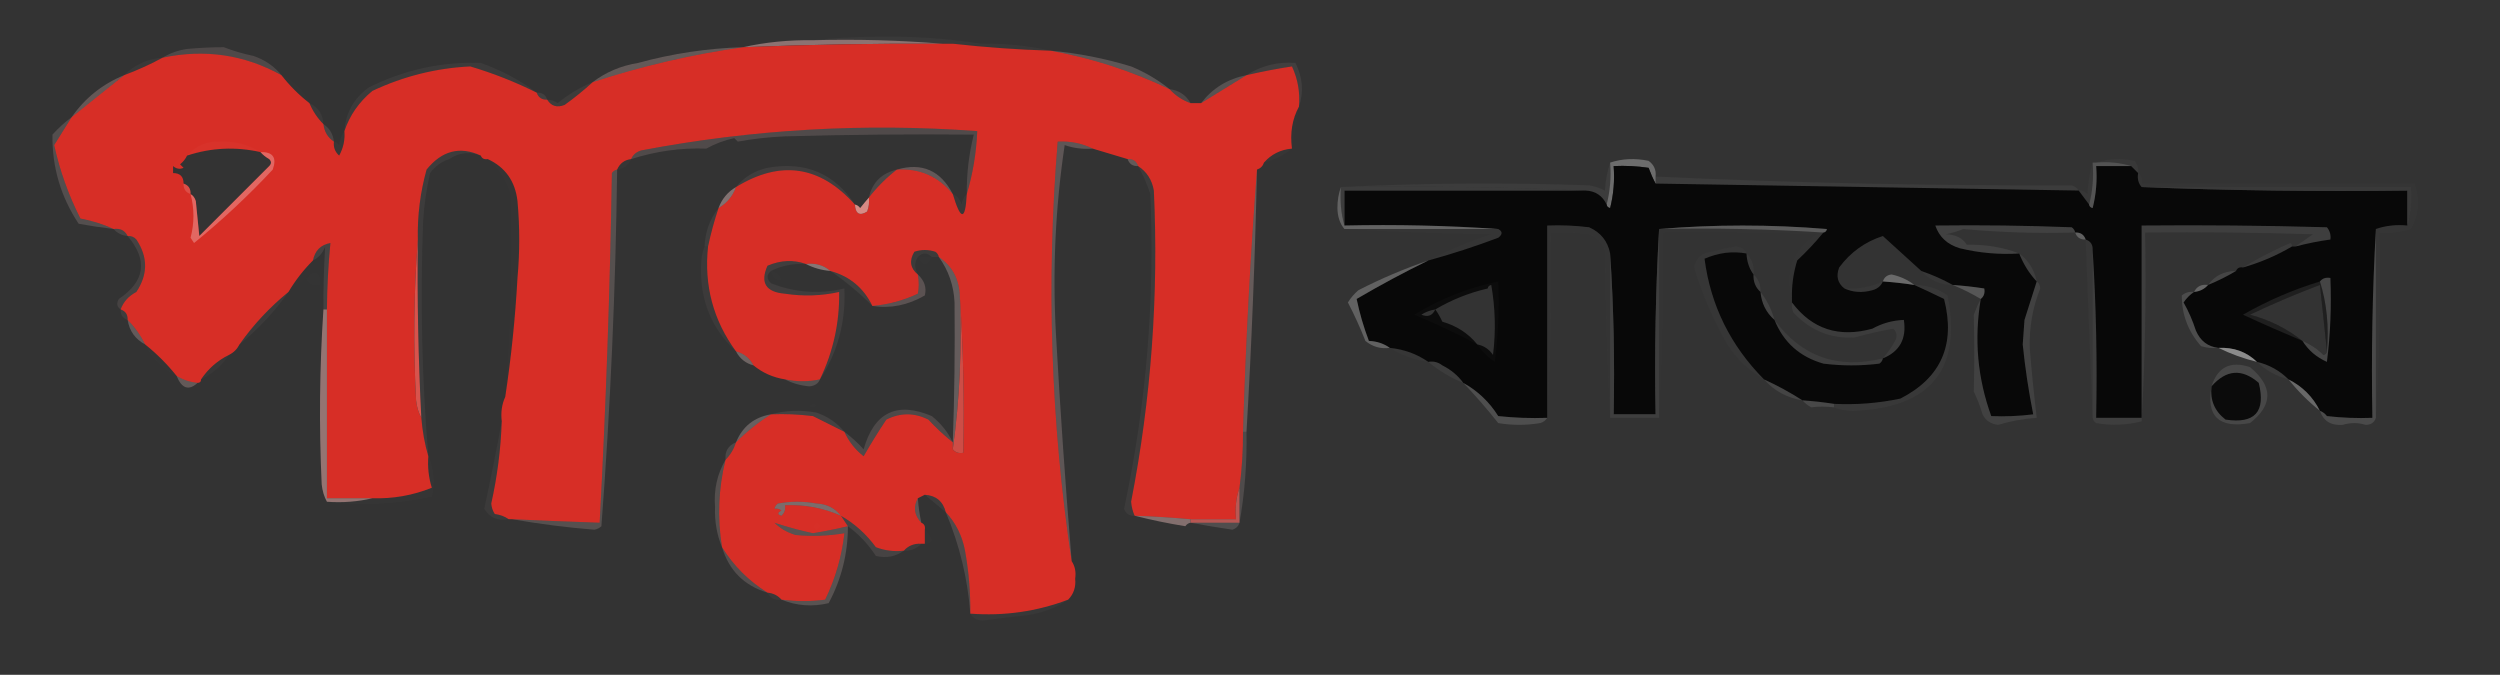 <?xml version="1.0" encoding="UTF-8"?>
<!DOCTYPE svg PUBLIC "-//W3C//DTD SVG 1.1//EN" "http://www.w3.org/Graphics/SVG/1.1/DTD/svg11.dtd">
<svg xmlns="http://www.w3.org/2000/svg" version="1.1" width="715px" height="193px" style="shape-rendering:geometricPrecision; text-rendering:geometricPrecision; image-rendering:optimizeQuality; fill-rule:evenodd; clip-rule:evenodd" xmlns:xlink="http://www.w3.org/1999/xlink">
<rect width="100%" height="100%" fill="#333333" stroke="none"/>
<g><path style="opacity:0.03" fill="#fbf8f8" d="M 232.5,11.5 C 238.658,10.834 244.991,10.5 251.5,10.5C 261.378,10.341 271.045,11.008 280.5,12.5C 277.833,12.5 275.167,12.5 272.5,12.5C 271.5,12.5 270.5,12.5 269.5,12.5C 257.345,11.505 245.011,11.171 232.5,11.5 Z"/></g>
<g><path style="opacity:0.467" fill="#f3bbb9" d="M 232.5,11.5 C 245.011,11.171 257.345,11.505 269.5,12.5C 250.49,12.405 231.49,12.738 212.5,13.5C 218.947,12.064 225.614,11.397 232.5,11.5 Z"/></g>
<g><path style="opacity:0.034" fill="#f7d3d1" d="M 272.5,12.5 C 275.167,12.5 277.833,12.5 280.5,12.5C 287.386,12.397 294.053,13.064 300.5,14.5C 290.99,14.196 281.657,13.53 272.5,12.5 Z"/></g>
<g><path style="opacity:1" fill="#d72e26" d="M 269.5,12.5 C 270.5,12.5 271.5,12.5 272.5,12.5C 281.657,13.53 290.99,14.196 300.5,14.5C 312.244,16.609 323.577,20.275 334.5,25.5C 336.147,27.326 338.147,28.66 340.5,29.5C 341.5,29.5 342.5,29.5 343.5,29.5C 347.838,26.826 352.172,24.159 356.5,21.5C 360.877,20.485 365.211,19.651 369.5,19C 371.183,22.62 371.85,26.454 371.5,30.5C 369.577,34.029 368.911,38.029 369.5,42.5C 366.246,42.794 363.579,44.127 361.5,46.5C 361.167,47.5 360.5,48.167 359.5,48.5C 357.613,73.156 356.28,98.156 355.5,123.5C 355.528,128.862 355.194,134.195 354.5,139.5C 353.523,142.287 353.19,145.287 353.5,148.5C 349.167,148.5 344.833,148.5 340.5,148.5C 335.178,148.02 329.845,147.687 324.5,147.5C 323.957,146.258 323.623,144.925 323.5,143.5C 329.242,114.043 331.409,84.377 330,54.5C 329.484,51.453 327.984,49.12 325.5,47.5C 325.027,46.094 324.027,45.427 322.5,45.5C 319.06,44.489 315.726,43.489 312.5,42.5C 309.456,40.989 306.122,40.322 302.5,40.5C 299.19,80.784 300.523,120.783 306.5,160.5C 307.451,161.919 307.784,163.585 307.5,165.5C 307.741,167.886 307.075,169.886 305.5,171.5C 296.499,174.903 287.165,176.236 277.5,175.5C 277.572,169.455 277.072,163.455 276,157.5C 275.19,153.213 273.357,149.546 270.5,146.5C 269.712,143.379 267.712,141.712 264.5,141.5C 263.833,141.833 263.167,142.167 262.5,142.5C 261.133,145.012 261.466,147.345 263.5,149.5C 264.338,149.842 264.672,150.508 264.5,151.5C 264.5,152.833 264.5,154.167 264.5,155.5C 264.167,155.5 263.833,155.5 263.5,155.5C 261.447,155.402 259.78,156.069 258.5,157.5C 255.753,157.813 253.086,157.48 250.5,156.5C 247.749,152.743 244.415,149.743 240.5,147.5C 238.779,145.306 236.445,144.139 233.5,144C 229.833,143.333 226.167,143.333 222.5,144C 221.944,144.383 221.611,144.883 221.5,145.5C 221.5,146.833 221.5,148.167 221.5,149.5C 223.121,151.117 225.121,152.284 227.5,153C 232.184,153.461 236.851,153.295 241.5,152.5C 240.755,159.148 238.921,165.481 236,171.5C 231.928,172.051 227.761,172.051 223.5,171.5C 222.486,170.326 221.153,169.66 219.5,169.5C 214.167,166.167 209.833,161.833 206.5,156.5C 205.136,148.104 205.47,139.771 207.5,131.5C 208.89,130.101 209.89,128.434 210.5,126.5C 213.569,123.423 216.903,120.756 220.5,118.5C 224.514,118.334 228.514,118.501 232.5,119C 235.553,120.527 238.553,122.027 241.5,123.5C 242.713,126.225 244.546,128.559 247,130.5C 249.028,126.949 251.195,123.449 253.5,120C 257.5,118 261.5,118 265.5,120C 267.703,122.372 270.037,124.539 272.5,126.5C 272.5,127.167 272.5,127.833 272.5,128.5C 273.209,129.404 274.209,129.737 275.5,129.5C 275.829,114.324 275.496,99.324 274.5,84.5C 274.277,79.711 272.277,76.044 268.5,73.5C 268.389,72.883 268.056,72.383 267.5,72C 265.5,71.333 263.5,71.333 261.5,72C 259.98,74.552 260.313,76.718 262.5,78.5C 262.854,80.541 262.854,82.374 262.5,84C 258.371,85.949 254.037,87.116 249.5,87.5C 247.004,82.335 243.004,79.002 237.5,77.5C 235.562,75.837 233.228,75.171 230.5,75.5C 226.926,74.226 223.259,74.393 219.5,76C 217.348,80.873 219.015,83.54 224.5,84C 229.751,84.804 234.918,84.637 240,83.5C 240.143,92.245 238.31,100.578 234.5,108.5C 231.258,109.212 227.925,109.212 224.5,108.5C 221.088,107.958 218.088,106.625 215.5,104.5C 214.415,102.413 212.749,101.08 210.5,100.5C 203.984,91.604 201.317,81.604 202.5,70.5C 203.301,66.765 204.301,63.099 205.5,59.5C 207.89,58.109 209.557,56.109 210.5,53.5C 223.203,45.69 234.536,47.356 244.5,58.5C 244.684,61.173 245.851,61.84 248,60.5C 248.49,59.207 248.657,57.873 248.5,56.5C 250.833,53.5 253.5,50.833 256.5,48.5C 263.048,48.108 268.381,50.442 272.5,55.5C 274.773,63.162 276.106,63.162 276.5,55.5C 278.229,49.75 279.229,43.75 279.5,37.5C 247.252,35.132 215.252,36.965 183.5,43C 182.058,43.377 181.058,44.21 180.5,45.5C 178.596,45.738 177.262,46.738 176.5,48.5C 175.883,48.611 175.383,48.944 175,49.5C 174.469,82.859 173.302,116.192 171.5,149.5C 163.164,149.218 154.831,148.884 146.5,148.5C 146.167,148.5 145.833,148.5 145.5,148.5C 144.391,147.71 143.058,147.21 141.5,147C 140.919,146.107 140.585,145.107 140.5,144C 142.231,136.249 143.231,128.416 143.5,120.5C 143.198,117.941 143.532,115.607 144.5,113.5C 146.191,102.376 147.357,91.043 148,79.5C 148.667,72.167 148.667,64.833 148,57.5C 147.344,51.822 144.511,47.822 139.5,45.5C 138.508,45.672 137.842,45.338 137.5,44.5C 131.549,41.745 126.382,43.079 122,48.5C 120.186,55.014 119.352,61.681 119.5,68.5C 118.339,83.661 118.172,98.995 119,114.5C 119.198,116.382 119.698,118.048 120.5,119.5C 120.808,123.36 121.475,127.026 122.5,130.5C 122.26,133.579 122.593,136.579 123.5,139.5C 118.077,141.682 112.411,142.682 106.5,142.5C 102.167,142.5 97.833,142.5 93.5,142.5C 93.5,124.5 93.5,106.5 93.5,88.5C 93.557,82.149 93.891,75.815 94.5,69.5C 91.736,69.999 90.07,71.665 89.5,74.5C 86.791,77.209 84.458,80.209 82.5,83.5C 77.106,87.892 72.439,92.892 68.5,98.5C 67.833,99.833 66.833,100.833 65.5,101.5C 62.236,103.094 59.569,105.427 57.5,108.5C 57.5,109.167 57.167,109.5 56.5,109.5C 54.315,109.296 52.315,108.63 50.5,107.5C 47.833,104.167 44.833,101.167 41.5,98.5C 40.214,95.883 38.547,93.55 36.5,91.5C 36.573,89.973 35.906,88.973 34.5,88.5C 35.3,86.317 36.8,84.651 39,83.5C 42.333,78.5 42.333,73.5 39,68.5C 38.329,67.748 37.496,67.414 36.5,67.5C 35.713,65.896 34.38,65.229 32.5,65.5C 29.534,64.133 26.367,63.133 23,62.5C 19.603,55.809 17.103,48.809 15.5,41.5C 17.157,38.84 18.824,36.173 20.5,33.5C 25.494,29.508 30.494,25.508 35.5,21.5C 39.395,20.047 43.062,18.381 46.5,16.5C 58.549,13.954 69.883,15.621 80.5,21.5C 82.833,24.5 85.5,27.167 88.5,29.5C 89.449,31.777 90.782,33.777 92.5,35.5C 92.75,37.674 93.75,39.341 95.5,40.5C 95.312,42.103 95.812,43.437 97,44.5C 98.202,42.322 98.702,39.989 98.5,37.5C 100.023,32.983 102.689,29.15 106.5,26C 115.42,21.8 124.753,19.467 134.5,19C 141.069,20.953 147.402,23.453 153.5,26.5C 153.973,27.906 154.973,28.573 156.5,28.5C 157.659,30.377 159.326,30.877 161.5,30C 164.405,27.908 167.072,25.741 169.5,23.5C 183.649,18.874 197.982,15.54 212.5,13.5C 231.49,12.738 250.49,12.405 269.5,12.5 Z M 74.5,43.5 C 75.172,44.267 76.005,44.934 77,45.5C 77.667,46.167 77.667,46.833 77,47.5C 70.333,54.167 63.667,60.833 57,67.5C 56.667,64.167 56.333,60.833 56,57.5C 55.722,56.584 55.222,55.917 54.5,55.5C 54.573,53.973 53.906,52.973 52.5,52.5C 52.5,50.5 51.5,49.5 49.5,49.5C 49.5,48.833 49.5,48.167 49.5,47.5C 50.423,48.303 51.423,48.47 52.5,48C 52.167,47.667 51.833,47.333 51.5,47C 52.38,46.292 53.047,45.458 53.5,44.5C 60.382,42.233 67.382,41.9 74.5,43.5 Z M 240.5,147.5 C 241.167,148.5 241.833,149.5 242.5,150.5C 239.211,151.291 235.878,151.958 232.5,152.5C 228.764,151.698 225.098,150.698 221.5,149.5C 221.5,148.167 221.5,146.833 221.5,145.5C 222.239,145.369 222.906,145.536 223.5,146C 222.304,146.654 222.304,147.154 223.5,147.5C 224.386,146.675 224.719,145.675 224.5,144.5C 230.081,144.251 235.414,145.251 240.5,147.5 Z"/></g>
<g><path style="opacity:0.149" fill="#f6cfcd" d="M 80.5,21.5 C 69.883,15.621 58.549,13.954 46.5,16.5C 48.562,15.224 50.896,14.39 53.5,14C 57.199,13.666 60.699,13.499 64,13.5C 66.737,14.56 69.57,15.394 72.5,16C 75.756,17.116 78.422,18.949 80.5,21.5 Z"/></g>
<g><path style="opacity:0.247" fill="#f7cecc" d="M 212.5,13.5 C 197.982,15.54 183.649,18.874 169.5,23.5C 173.26,20.628 177.594,18.795 182.5,18C 192.331,15.306 202.331,13.806 212.5,13.5 Z"/></g>
<g><path style="opacity:0.039" fill="#f8d4d2" d="M 46.5,16.5 C 43.062,18.381 39.395,20.047 35.5,21.5C 38.481,18.512 42.148,16.846 46.5,16.5 Z"/></g>
<g><path style="opacity:0.004" fill="#fdfefd" d="M 141.5,17.5 C 142.833,18.167 142.833,18.167 141.5,17.5 Z"/></g>
<g><path style="opacity:0.216" fill="#f7d7d5" d="M 300.5,14.5 C 308.303,15.2 315.969,16.7 323.5,19C 327.56,20.689 331.227,22.856 334.5,25.5C 323.577,20.275 312.244,16.609 300.5,14.5 Z"/></g>
<g><path style="opacity:0.008" fill="#f8d6d5" d="M 80.5,21.5 C 84.167,23.167 86.833,25.833 88.5,29.5C 85.5,27.167 82.833,24.5 80.5,21.5 Z"/></g>
<g><path style="opacity:0.051" fill="#f8dddb" d="M 153.5,26.5 C 147.402,23.453 141.069,20.953 134.5,19C 124.753,19.467 115.42,21.8 106.5,26C 102.689,29.15 100.023,32.983 98.5,37.5C 98.867,32.269 101.2,28.102 105.5,25C 115.611,19.959 126.278,17.626 137.5,18C 143.339,20.084 148.673,22.917 153.5,26.5 Z"/></g>
<g><path style="opacity:0.251" fill="#f7c5c2" d="M 35.5,21.5 C 30.494,25.508 25.494,29.508 20.5,33.5C 24.296,28.041 29.296,24.041 35.5,21.5 Z"/></g>
<g><path style="opacity:0.137" fill="#f7d0ce" d="M 334.5,25.5 C 337.198,25.845 339.198,27.178 340.5,29.5C 338.147,28.66 336.147,27.326 334.5,25.5 Z"/></g>
<g><path style="opacity:0.184" fill="#f8dcdb" d="M 356.5,21.5 C 352.172,24.159 347.838,26.826 343.5,29.5C 346.797,25.213 351.131,22.546 356.5,21.5 Z"/></g>
<g><path style="opacity:0.078" fill="#f9e0e0" d="M 153.5,26.5 C 155.027,26.427 156.027,27.094 156.5,28.5C 154.973,28.573 153.973,27.906 153.5,26.5 Z"/></g>
<g><path style="opacity:0.073" fill="#f9e3e2" d="M 371.5,30.5 C 371.85,26.454 371.183,22.62 369.5,19C 365.211,19.651 360.877,20.485 356.5,21.5C 360.71,18.781 365.377,17.614 370.5,18C 372.576,22.153 372.91,26.319 371.5,30.5 Z"/></g>
<g><path style="opacity:0.059" fill="#f6cbc9" d="M 169.5,23.5 C 167.072,25.741 164.405,27.908 161.5,30C 159.326,30.877 157.659,30.377 156.5,28.5C 157.583,28.539 158.583,28.873 159.5,29.5C 162.557,26.974 165.891,24.974 169.5,23.5 Z"/></g>
<g><path style="opacity:0.004" fill="#fdfefd" d="M 371.5,30.5 C 370.891,34.605 370.225,38.605 369.5,42.5C 368.911,38.029 369.577,34.029 371.5,30.5 Z"/></g>
<g><path style="opacity:0.043" fill="#f8dad9" d="M 88.5,29.5 C 91.044,30.708 92.377,32.708 92.5,35.5C 90.782,33.777 89.449,31.777 88.5,29.5 Z"/></g>
<g><path style="opacity:0.118" fill="#f7dbda" d="M 92.5,35.5 C 94.25,36.659 95.25,38.326 95.5,40.5C 93.75,39.341 92.75,37.674 92.5,35.5 Z"/></g>
<g><path style="opacity:0.153" fill="#f7d0ce" d="M 276.5,55.5 C 276.437,49.736 277.103,44.07 278.5,38.5C 260.497,38.333 242.497,38.5 224.5,39C 219.914,39.197 215.414,39.697 211,40.5C 210.667,40.167 210.333,39.833 210,39.5C 207.208,40.098 204.542,41.098 202,42.5C 194.729,42.238 187.562,43.238 180.5,45.5C 181.058,44.21 182.058,43.377 183.5,43C 215.252,36.965 247.252,35.132 279.5,37.5C 279.229,43.75 278.229,49.75 276.5,55.5 Z"/></g>
<g><path style="opacity:0.004" fill="#fdfefd" d="M 276.5,39.5 C 277.833,40.167 277.833,40.167 276.5,39.5 Z"/></g>
<g><path style="opacity:0.004" fill="#fdfefd" d="M 274.5,39.5 C 275.833,40.167 275.833,40.167 274.5,39.5 Z"/></g>
<g><path style="opacity:0.027" fill="#f8d5d2" d="M 74.5,43.5 C 67.382,41.9 60.382,42.233 53.5,44.5C 56.092,41.544 59.425,40.211 63.5,40.5C 67.579,40.434 71.245,41.434 74.5,43.5 Z"/></g>
<g><path style="opacity:0.027" fill="#f8d6d4" d="M 98.5,37.5 C 98.702,39.989 98.202,42.322 97,44.5C 95.812,43.437 95.312,42.103 95.5,40.5C 96.117,40.611 96.617,40.944 97,41.5C 97.21,39.942 97.71,38.608 98.5,37.5 Z"/></g>
<g><path style="opacity:0.024" fill="#f6cac7" d="M 369.5,42.5 C 367.211,44.387 364.545,45.721 361.5,46.5C 363.579,44.127 366.246,42.794 369.5,42.5 Z"/></g>
<g><path style="opacity:0.004" fill="#fdfefd" d="M 128.5,45.5 C 129.833,46.167 129.833,46.167 128.5,45.5 Z"/></g>
<g><path style="opacity:0.029" fill="#ededed" d="M 599.5,46.5 C 602.976,45.357 606.642,45.19 610.5,46C 611.337,47.011 611.67,48.178 611.5,49.5C 610.833,48.833 610.167,48.167 609.5,47.5C 606.375,46.521 603.042,46.187 599.5,46.5 Z"/></g>
<g><path style="opacity:0.008" fill="#fbecec" d="M 53.5,44.5 C 53.047,45.458 52.38,46.292 51.5,47C 51.833,47.333 52.167,47.667 52.5,48C 51.423,48.47 50.423,48.303 49.5,47.5C 50.262,45.738 51.596,44.738 53.5,44.5 Z"/></g>
<g><path style="opacity:0.02" fill="#f9e8e7" d="M 180.5,45.5 C 179.738,47.262 178.404,48.262 176.5,48.5C 177.262,46.738 178.596,45.738 180.5,45.5 Z"/></g>
<g><path style="opacity:0.243" fill="#f6d2d1" d="M 322.5,45.5 C 324.027,45.427 325.027,46.094 325.5,47.5C 323.973,47.573 322.973,46.906 322.5,45.5 Z"/></g>
<g><path style="opacity:0.631" fill="#8e8e8e" d="M 473.5,50.5 C 473.5,51.167 473.5,51.833 473.5,52.5C 472.766,51.123 472.099,49.623 471.5,48C 468.183,47.502 464.85,47.335 461.5,47.5C 461.824,51.555 461.491,55.555 460.5,59.5C 459.893,59.376 459.56,59.043 459.5,58.5C 460.483,54.702 460.817,50.702 460.5,46.5C 463.976,45.357 467.642,45.19 471.5,46C 473.037,47.11 473.703,48.61 473.5,50.5 Z"/></g>
<g><path style="opacity:0.071" fill="#f7d8d6" d="M 244.5,58.5 C 234.536,47.356 223.203,45.69 210.5,53.5C 212.734,50.702 215.734,48.869 219.5,48C 230.293,46.073 238.627,49.573 244.5,58.5 Z"/></g>
<g><path style="opacity:0.247" fill="#f6cccb" d="M 256.5,48.5 C 263.67,46.414 269.003,48.748 272.5,55.5C 268.381,50.442 263.048,48.108 256.5,48.5 Z"/></g>
<g><path style="opacity:1" fill="#080808" d="M 473.5,52.5 C 513.694,53.184 554.027,53.85 594.5,54.5C 595.5,55.833 596.5,57.167 597.5,58.5C 597.56,59.043 597.893,59.376 598.5,59.5C 599.491,55.555 599.824,51.555 599.5,47.5C 602.833,47.5 606.167,47.5 609.5,47.5C 610.167,48.167 610.833,48.833 611.5,49.5C 611.232,51.099 611.566,52.432 612.5,53.5C 637.661,54.498 662.995,54.831 688.5,54.5C 688.5,57.833 688.5,61.167 688.5,64.5C 685.287,64.19 682.287,64.523 679.5,65.5C 678.503,83.326 678.17,101.326 678.5,119.5C 674.154,119.666 669.821,119.499 665.5,119C 664.956,118.283 664.289,117.783 663.5,117.5C 661.5,113.5 658.5,110.5 654.5,108.5C 651.981,105.983 648.981,104.317 645.5,103.5C 642.509,100.611 638.842,99.278 634.5,99.5C 631.438,99.159 629.272,97.492 628,94.5C 627.108,91.716 625.942,89.05 624.5,86.5C 625.34,85.265 626.34,84.265 627.5,83.5C 629.153,83.34 630.486,82.674 631.5,81.5C 634.298,80.35 636.965,79.017 639.5,77.5C 639.842,76.662 640.508,76.328 641.5,76.5C 646.49,75.065 651.156,73.065 655.5,70.5C 655.833,70.5 656.167,70.5 656.5,70.5C 659.789,69.626 663.123,68.96 666.5,68.5C 666.67,67.178 666.337,66.011 665.5,65C 647.836,64.5 630.17,64.333 612.5,64.5C 612.5,82.833 612.5,101.167 612.5,119.5C 608.167,119.5 603.833,119.5 599.5,119.5C 599.83,103.325 599.496,87.325 598.5,71.5C 598.573,69.973 597.906,68.973 596.5,68.5C 596.027,67.094 595.027,66.427 593.5,66.5C 593.389,65.883 593.056,65.383 592.5,65C 579.504,64.5 566.504,64.333 553.5,64.5C 554.614,67.775 556.947,69.942 560.5,71C 566.072,72.351 571.738,72.851 577.5,72.5C 578.669,75.511 580.336,78.178 582.5,80.5C 581.348,84.145 580.182,87.812 579,91.5C 578.833,93.833 578.667,96.167 578.5,98.5C 579.179,105.217 580.179,111.884 581.5,118.5C 577.493,119.004 573.493,119.17 569.5,119C 565.565,108.149 564.565,96.983 566.5,85.5C 567.404,84.791 567.737,83.791 567.5,82.5C 564.518,82.037 561.518,81.704 558.5,81.5C 555.686,79.93 552.686,78.597 549.5,77.5C 545.853,74.189 542.187,70.855 538.5,67.5C 533.403,69.139 529.237,72.139 526,76.5C 525.059,78.989 525.559,80.989 527.5,82.5C 529.966,83.634 532.633,83.801 535.5,83C 536.942,82.623 537.942,81.79 538.5,80.5C 541.518,80.704 544.518,81.037 547.5,81.5C 550.308,82.773 553.142,84.107 556,85.5C 559.338,98.537 555.171,108.038 543.5,114C 537.243,115.317 530.909,115.817 524.5,115.5C 521.518,115.037 518.518,114.704 515.5,114.5C 512.001,112.25 508.335,110.25 504.5,108.5C 494.89,98.782 489.223,87.282 487.5,74C 491.475,72.26 495.475,71.76 499.5,72.5C 499.595,74.786 500.262,76.786 501.5,78.5C 501.402,80.553 502.069,82.22 503.5,83.5C 503.794,86.754 505.127,89.421 507.5,91.5C 510.084,97.914 514.751,102.08 521.5,104C 526.833,104.667 532.167,104.667 537.5,104C 538.056,103.617 538.389,103.117 538.5,102.5C 543.328,100.519 545.328,96.852 544.5,91.5C 541.312,91.618 538.312,92.451 535.5,94C 525.921,96.646 518.254,94.146 512.5,86.5C 512.5,86.167 512.5,85.833 512.5,85.5C 512.392,81.753 512.892,78.086 514,74.5C 516.705,71.964 519.205,69.297 521.5,66.5C 522.043,66.44 522.376,66.107 522.5,65.5C 506.338,64.173 490.338,64.173 474.5,65.5C 473.503,82.992 473.17,100.659 473.5,118.5C 469.5,118.5 465.5,118.5 461.5,118.5C 461.83,102.991 461.496,87.658 460.5,72.5C 459.817,68.98 457.817,66.48 454.5,65C 450.514,64.501 446.514,64.335 442.5,64.5C 442.5,82.5 442.5,100.5 442.5,118.5C 442.5,118.833 442.5,119.167 442.5,119.5C 437.821,119.666 433.155,119.499 428.5,119C 425.934,114.932 422.601,111.765 418.5,109.5C 416.941,107.376 414.941,105.709 412.5,104.5C 411.311,103.571 409.978,103.238 408.5,103.5C 405.207,101.224 401.54,99.891 397.5,99.5C 395.786,98.262 393.786,97.595 391.5,97.5C 389.996,93.522 388.83,89.522 388,85.5C 394.75,81.54 401.583,77.873 408.5,74.5C 415.242,72.646 421.909,70.479 428.5,68C 429.774,67.023 429.774,66.189 428.5,65.5C 414.01,64.504 399.343,64.171 384.5,64.5C 384.5,61.167 384.5,57.833 384.5,54.5C 407.5,54.5 430.5,54.5 453.5,54.5C 456.292,54.623 458.292,55.956 459.5,58.5C 459.56,59.043 459.893,59.376 460.5,59.5C 461.491,55.555 461.824,51.555 461.5,47.5C 464.85,47.335 468.183,47.502 471.5,48C 472.099,49.623 472.766,51.123 473.5,52.5 Z M 665.5,100.5 C 665.44,101.043 665.107,101.376 664.5,101.5C 662.736,99.722 660.736,98.389 658.5,97.5C 654.14,93.987 649.14,91.487 643.5,90C 650.051,86.891 656.718,84.058 663.5,81.5C 664.167,87.987 664.833,94.321 665.5,100.5 Z M 410.5,88.5 C 409.686,90.273 408.352,90.773 406.5,90C 407.745,89.209 409.078,88.709 410.5,88.5 Z M 422.5,98.5 C 419.927,95.34 416.594,93.173 412.5,92C 411.915,90.698 411.249,89.531 410.5,88.5C 415.122,85.751 420.122,83.751 425.5,82.5C 425.56,81.957 425.893,81.624 426.5,81.5C 427.664,88.142 427.831,94.808 427,101.5C 425.871,99.859 424.371,98.859 422.5,98.5 Z"/></g>
<g><path style="opacity:0.165" fill="#f7d7d5" d="M 20.5,33.5 C 18.824,36.173 17.157,38.84 15.5,41.5C 17.103,48.809 19.603,55.809 23,62.5C 26.367,63.133 29.534,64.133 32.5,65.5C 29.161,65.11 25.827,64.61 22.5,64C 17.366,56.265 14.866,47.765 15,38.5C 16.75,36.576 18.583,34.909 20.5,33.5 Z"/></g>
<g><path style="opacity:0.004" fill="#fae9e9" d="M 49.5,49.5 C 51.5,49.5 52.5,50.5 52.5,52.5C 51.167,51.833 50.167,50.833 49.5,49.5 Z"/></g>
<g><path style="opacity:0.122" fill="#f8e1e0" d="M 256.5,48.5 C 253.5,50.833 250.833,53.5 248.5,56.5C 249.464,52.203 252.13,49.536 256.5,48.5 Z"/></g>
<g><path style="opacity:0.048" fill="#f1f1f1" d="M 460.5,46.5 C 460.817,50.702 460.483,54.702 459.5,58.5C 458.292,55.956 456.292,54.623 453.5,54.5C 430.339,53.502 407.006,53.169 383.5,53.5C 406.996,52.337 430.663,52.17 454.5,53C 456.101,53.273 457.601,53.773 459,54.5C 459.183,51.635 459.683,48.969 460.5,46.5 Z"/></g>
<g><path style="opacity:0.05" fill="#efefef" d="M 473.5,50.5 C 512.948,52.319 552.615,53.153 592.5,53C 593.416,53.278 594.082,53.778 594.5,54.5C 554.027,53.85 513.694,53.184 473.5,52.5C 473.5,51.833 473.5,51.167 473.5,50.5 Z"/></g>
<g><path style="opacity:0.427" fill="#7f7f7f" d="M 598.5,46.5 C 598.833,46.5 599.167,46.5 599.5,46.5C 603.042,46.187 606.375,46.521 609.5,47.5C 606.167,47.5 602.833,47.5 599.5,47.5C 599.824,51.555 599.491,55.555 598.5,59.5C 597.893,59.376 597.56,59.043 597.5,58.5C 598.483,54.702 598.817,50.702 598.5,46.5 Z"/></g>
<g><path style="opacity:0.774" fill="#404040" d="M 383.5,53.5 C 407.006,53.169 430.339,53.502 453.5,54.5C 430.5,54.5 407.5,54.5 384.5,54.5C 384.5,57.833 384.5,61.167 384.5,64.5C 383.518,61.038 383.185,57.371 383.5,53.5 Z"/></g>
<g><path style="opacity:0.778" fill="#3b3b3b" d="M 612.5,53.5 C 638.167,53.5 663.833,53.5 689.5,53.5C 689.815,57.371 689.482,61.038 688.5,64.5C 688.5,61.167 688.5,57.833 688.5,54.5C 662.995,54.831 637.661,54.498 612.5,53.5 Z"/></g>
<g><path style="opacity:0.18" fill="#f7dad8" d="M 52.5,52.5 C 53.906,52.973 54.573,53.973 54.5,55.5C 53.094,55.027 52.427,54.027 52.5,52.5 Z"/></g>
<g><path style="opacity:0.404" fill="#f4bdba" d="M 74.5,43.5 C 78.071,43.408 79.238,45.074 78,48.5C 70.952,56.05 63.452,63.05 55.5,69.5C 55.167,69 54.833,68.5 54.5,68C 55.599,63.848 55.599,59.682 54.5,55.5C 55.222,55.917 55.722,56.584 56,57.5C 56.333,60.833 56.667,64.167 57,67.5C 63.667,60.833 70.333,54.167 77,47.5C 77.667,46.833 77.667,46.167 77,45.5C 76.005,44.934 75.172,44.267 74.5,43.5 Z"/></g>
<g><path style="opacity:0.024" fill="#e8e8e8" d="M 598.5,46.5 C 598.817,50.702 598.483,54.702 597.5,58.5C 596.5,57.167 595.5,55.833 594.5,54.5C 595.496,54.414 596.329,54.748 597,55.5C 597.181,52.305 597.681,49.305 598.5,46.5 Z"/></g>
<g><path style="opacity:0.404" fill="#f6cfcd" d="M 210.5,53.5 C 209.557,56.109 207.89,58.109 205.5,59.5C 206.473,56.865 208.14,54.865 210.5,53.5 Z"/></g>
<g><path style="opacity:0.033" fill="#f9e2e1" d="M 272.5,55.5 C 273.79,56.058 274.623,57.058 275,58.5C 275.232,57.263 275.732,56.263 276.5,55.5C 276.106,63.162 274.773,63.162 272.5,55.5 Z"/></g>
<g><path style="opacity:0.871" fill="#ef9791" d="M 248.5,56.5 C 248.657,57.873 248.49,59.207 248,60.5C 245.851,61.84 244.684,61.173 244.5,58.5C 245.117,58.611 245.617,58.944 246,59.5C 246.852,58.429 247.685,57.429 248.5,56.5 Z"/></g>
<g><path style="opacity:0.063" fill="#fae3e2" d="M 205.5,59.5 C 204.301,63.099 203.301,66.765 202.5,70.5C 202.167,70.5 201.833,70.5 201.5,70.5C 201.677,66.292 203.01,62.626 205.5,59.5 Z"/></g>
<g><path style="opacity:0.394" fill="#acacac" d="M 383.5,53.5 C 383.185,57.371 383.518,61.038 384.5,64.5C 399.343,64.171 414.01,64.504 428.5,65.5C 413.833,65.5 399.167,65.5 384.5,65.5C 383.206,63.952 382.539,61.952 382.5,59.5C 382.505,57.303 382.838,55.303 383.5,53.5 Z"/></g>
<g><path style="opacity:0.371" fill="#9f9f9f" d="M 474.5,65.5 C 490.338,64.173 506.338,64.173 522.5,65.5C 522.376,66.107 522.043,66.44 521.5,66.5C 506.009,65.504 490.342,65.17 474.5,65.5 Z"/></g>
<g><path style="opacity:0.11" fill="#f9e1e1" d="M 32.5,65.5 C 34.38,65.229 35.713,65.896 36.5,67.5C 34.847,67.34 33.514,66.674 32.5,65.5 Z"/></g>
<g><path style="opacity:0.009" fill="#ececec" d="M 384.5,65.5 C 399.167,65.5 413.833,65.5 428.5,65.5C 429.774,66.189 429.774,67.023 428.5,68C 421.909,70.479 415.242,72.646 408.5,74.5C 414.242,71.526 420.242,69.026 426.5,67C 412.327,66.831 398.327,66.331 384.5,65.5 Z"/></g>
<g><path style="opacity:0.007" fill="#ebebeb" d="M 474.5,65.5 C 490.342,65.17 506.009,65.504 521.5,66.5C 519.205,69.297 516.705,71.964 514,74.5C 512.892,78.086 512.392,81.753 512.5,85.5C 510.315,77.802 512.648,71.635 519.5,67C 504.837,66.5 490.17,66.333 475.5,66.5C 475.83,84.341 475.497,102.008 474.5,119.5C 474.5,101.5 474.5,83.5 474.5,65.5 Z"/></g>
<g><path style="opacity:0.012" fill="#efefef" d="M 460.5,72.5 C 460.5,88.167 460.5,103.833 460.5,119.5C 459.669,103.672 459.169,87.672 459,71.5C 458.167,69.333 456.667,67.833 454.5,67C 450.848,66.501 447.182,66.335 443.5,66.5C 443.83,84.008 443.497,101.341 442.5,118.5C 442.5,100.5 442.5,82.5 442.5,64.5C 446.514,64.335 450.514,64.501 454.5,65C 457.817,66.48 459.817,68.98 460.5,72.5 Z"/></g>
<g><path style="opacity:0.282" fill="#d1d1d1" d="M 593.5,66.5 C 595.027,66.427 596.027,67.094 596.5,68.5C 594.973,68.573 593.973,67.906 593.5,66.5 Z"/></g>
<g><path style="opacity:0.075" fill="#cdcdcd" d="M 656.5,70.5 C 658.1,69.356 659.767,68.189 661.5,67C 645.503,66.5 629.503,66.333 613.5,66.5C 613.833,84.512 613.5,102.512 612.5,120.5C 608.223,121.606 603.89,121.772 599.5,121C 598.944,120.617 598.611,120.117 598.5,119.5C 598.5,103.5 598.5,87.5 598.5,71.5C 599.496,87.325 599.83,103.325 599.5,119.5C 603.833,119.5 608.167,119.5 612.5,119.5C 612.5,101.167 612.5,82.833 612.5,64.5C 630.17,64.333 647.836,64.5 665.5,65C 666.337,66.011 666.67,67.178 666.5,68.5C 663.123,68.96 659.789,69.626 656.5,70.5 Z"/></g>
<g><path style="opacity:0.014" fill="#f3f3f3" d="M 611.5,49.5 C 612.404,50.209 612.737,51.209 612.5,52.5C 638.5,52.5 664.5,52.5 690.5,52.5C 692.136,56.986 691.803,61.32 689.5,65.5C 686.579,66.407 683.579,66.74 680.5,66.5C 680.83,84.341 680.497,102.008 679.5,119.5C 679.5,101.5 679.5,83.5 679.5,65.5C 682.287,64.523 685.287,64.19 688.5,64.5C 689.482,61.038 689.815,57.371 689.5,53.5C 663.833,53.5 638.167,53.5 612.5,53.5C 611.566,52.432 611.232,51.099 611.5,49.5 Z"/></g>
<g><path style="opacity:0.098" fill="#cbcbcb" d="M 593.5,66.5 C 582.781,66.81 572.115,66.477 561.5,65.5C 559.885,66.154 558.218,66.654 556.5,67C 559.307,67.065 561.307,68.065 562.5,70C 567.933,69.882 572.933,70.715 577.5,72.5C 571.738,72.851 566.072,72.351 560.5,71C 556.947,69.942 554.614,67.775 553.5,64.5C 566.504,64.333 579.504,64.5 592.5,65C 593.056,65.383 593.389,65.883 593.5,66.5 Z"/></g>
<g><path style="opacity:0.263" fill="#f5c9c6" d="M 359.5,48.5 C 358.96,73.675 357.96,98.675 356.5,123.5C 356.167,123.5 355.833,123.5 355.5,123.5C 356.28,98.156 357.613,73.156 359.5,48.5 Z"/></g>
<g><path style="opacity:0.098" fill="#f7d4d3" d="M 36.5,67.5 C 37.496,67.414 38.329,67.748 39,68.5C 42.333,73.5 42.333,78.5 39,83.5C 36.8,84.651 35.3,86.317 34.5,88.5C 33.426,87.749 33.26,86.749 34,85.5C 41.514,80.43 42.347,74.43 36.5,67.5 Z"/></g>
<g><path style="opacity:0.051" fill="#f7d7d5" d="M 268.5,73.5 C 267.833,73.5 267.167,73.5 266.5,73.5C 265.167,72.167 263.833,72.167 262.5,73.5C 261.506,74.999 261.506,76.666 262.5,78.5C 260.313,76.718 259.98,74.552 261.5,72C 263.5,71.333 265.5,71.333 267.5,72C 268.056,72.383 268.389,72.883 268.5,73.5 Z"/></g>
<g><path style="opacity:0.051" fill="#dcdcdc" d="M 655.5,70.5 C 651.156,73.065 646.49,75.065 641.5,76.5C 645.744,73.901 650.244,71.568 655,69.5C 655.399,69.728 655.565,70.062 655.5,70.5 Z"/></g>
<g><path style="opacity:0.023" fill="#f2f2f2" d="M 596.5,68.5 C 597.906,68.973 598.573,69.973 598.5,71.5C 598.5,87.5 598.5,103.5 598.5,119.5C 597.806,102.628 597.14,85.628 596.5,68.5 Z"/></g>
<g><path style="opacity:0.004" fill="#fdfefd" d="M 262.5,73.5 C 263.833,73.5 265.167,73.5 266.5,73.5C 265.167,76.167 263.833,76.167 262.5,73.5 Z"/></g>
<g><path style="opacity:0.004" fill="#cecece" d="M 549.5,77.5 C 544.976,75.652 541.31,72.652 538.5,68.5C 531.709,70.933 528.042,75.599 527.5,82.5C 525.559,80.989 525.059,78.989 526,76.5C 529.237,72.139 533.403,69.139 538.5,67.5C 542.187,70.855 545.853,74.189 549.5,77.5 Z"/></g>
<g><path style="opacity:0.416" fill="#f8d3d2" d="M 230.5,75.5 C 233.228,75.171 235.562,75.837 237.5,77.5C 234.933,77.278 232.599,76.612 230.5,75.5 Z"/></g>
<g><path style="opacity:0.033" fill="#eaeaea" d="M 499.5,72.5 C 501.074,74.102 501.741,76.102 501.5,78.5C 500.262,76.786 499.595,74.786 499.5,72.5 Z"/></g>
<g><path style="opacity:0.075" fill="#d4d4d4" d="M 577.5,72.5 C 580.164,74.484 581.831,77.151 582.5,80.5C 580.336,78.178 578.669,75.511 577.5,72.5 Z"/></g>
<g><path style="opacity:0.004" fill="#fae5e4" d="M 89.5,74.5 C 89.167,75.833 88.833,77.167 88.5,78.5C 87.833,78.5 87.5,78.833 87.5,79.5C 85.833,80.833 84.167,82.167 82.5,83.5C 84.458,80.209 86.791,77.209 89.5,74.5 Z"/></g>
<g><path style="opacity:0.004" fill="#fdfefd" d="M 87.5,79.5 C 88.167,79.5 88.5,79.167 88.5,78.5C 90.854,77.507 91.854,78.507 91.5,81.5C 89.517,81.843 88.183,81.177 87.5,79.5 Z"/></g>
<g><path style="opacity:0.055" fill="#f9e0df" d="M 137.5,44.5 C 134.285,43.289 131.285,43.622 128.5,45.5C 126.284,46.203 124.451,47.536 123,49.5C 121.939,54.104 121.273,58.771 121,63.5C 120.16,85.869 120.66,108.202 122.5,130.5C 121.475,127.026 120.808,123.36 120.5,119.5C 119.624,102.517 119.291,85.517 119.5,68.5C 119.352,61.681 120.186,55.014 122,48.5C 126.382,43.079 131.549,41.745 137.5,44.5 Z"/></g>
<g><path style="opacity:0.004" fill="#fdfefd" d="M 220.5,77.5 C 221.922,77.75 222.922,78.583 223.5,80C 221.846,80.196 220.846,79.363 220.5,77.5 Z"/></g>
<g><path style="opacity:0.785" fill="#414141" d="M 474.5,65.5 C 474.5,83.5 474.5,101.5 474.5,119.5C 469.833,119.5 465.167,119.5 460.5,119.5C 460.5,103.833 460.5,88.167 460.5,72.5C 461.496,87.658 461.83,102.991 461.5,118.5C 465.5,118.5 469.5,118.5 473.5,118.5C 473.17,100.659 473.503,82.992 474.5,65.5 Z"/></g>
<g><path style="opacity:0.02" fill="#dcdcdc" d="M 499.5,72.5 C 495.475,71.76 491.475,72.26 487.5,74C 489.223,87.282 494.89,98.782 504.5,108.5C 500.232,106.067 496.732,102.734 494,98.5C 490.002,91.506 486.835,84.172 484.5,76.5C 485.069,73.763 486.736,72.263 489.5,72C 491.8,71.342 494.133,70.842 496.5,70.5C 498.03,70.64 499.03,71.306 499.5,72.5 Z"/></g>
<g><path style="opacity:0.091" fill="#f8dddb" d="M 93.5,88.5 C 93.167,88.5 92.833,88.5 92.5,88.5C 92.473,82.44 92.639,76.44 93,70.5C 92.34,72.324 91.173,73.657 89.5,74.5C 90.07,71.665 91.736,69.999 94.5,69.5C 93.891,75.815 93.557,82.149 93.5,88.5 Z"/></g>
<g><path style="opacity:0.067" fill="#f9dfde" d="M 237.5,77.5 C 243.004,79.002 247.004,82.335 249.5,87.5C 245.767,83.76 241.767,80.427 237.5,77.5 Z"/></g>
<g><path style="opacity:0.373" fill="#c8c8c8" d="M 547.5,81.5 C 544.518,81.037 541.518,80.704 538.5,80.5C 538.866,79.305 539.699,78.639 541,78.5C 543.482,79.039 545.648,80.039 547.5,81.5 Z"/></g>
<g><path style="opacity:0.11" fill="#dbdbdb" d="M 639.5,77.5 C 636.965,79.017 634.298,80.35 631.5,81.5C 633.412,78.851 636.079,77.518 639.5,77.5 Z"/></g>
<g><path style="opacity:0.024" fill="#dedede" d="M 549.5,77.5 C 552.686,78.597 555.686,79.93 558.5,81.5C 554.835,81.498 551.835,80.165 549.5,77.5 Z"/></g>
<g><path style="opacity:0.059" fill="#e4e4e4" d="M 501.5,78.5 C 502.931,79.78 503.598,81.447 503.5,83.5C 502.069,82.22 501.402,80.553 501.5,78.5 Z"/></g>
<g><path style="opacity:0.022" fill="#e4e4e4" d="M 538.5,80.5 C 537.942,81.79 536.942,82.623 535.5,83C 532.633,83.801 529.966,83.634 527.5,82.5C 531.367,82.758 535.034,82.092 538.5,80.5 Z"/></g>
<g><path style="opacity:0.239" fill="#c4c4c4" d="M 558.5,81.5 C 561.518,81.704 564.518,82.037 567.5,82.5C 567.737,83.791 567.404,84.791 566.5,85.5C 563.921,83.975 561.254,82.641 558.5,81.5 Z"/></g>
<g><path style="opacity:0.318" fill="#cacaca" d="M 631.5,81.5 C 630.486,82.674 629.153,83.34 627.5,83.5C 628.287,81.896 629.62,81.229 631.5,81.5 Z"/></g>
<g><path style="opacity:0.047" fill="#f7d3d1" d="M 201.5,70.5 C 201.833,70.5 202.167,70.5 202.5,70.5C 201.317,81.604 203.984,91.604 210.5,100.5C 203.479,93.996 200.146,85.829 200.5,76C 200.506,73.967 200.839,72.134 201.5,70.5 Z"/></g>
<g><path style="opacity:0.204" fill="#f7cbc9" d="M 262.5,78.5 C 264.399,80.253 265.065,82.253 264.5,84.5C 259.634,87.311 254.634,88.311 249.5,87.5C 254.037,87.116 258.371,85.949 262.5,84C 262.854,82.374 262.854,80.541 262.5,78.5 Z"/></g>
<g><path style="opacity:0.282" fill="#d7d7d7" d="M 408.5,74.5 C 401.583,77.873 394.75,81.54 388,85.5C 388.83,89.522 389.996,93.522 391.5,97.5C 393.786,97.595 395.786,98.262 397.5,99.5C 394.843,99.838 392.51,99.171 390.5,97.5C 389.027,93.749 387.36,90.082 385.5,86.5C 386.313,85.186 387.313,84.019 388.5,83C 394.964,79.679 401.631,76.846 408.5,74.5 Z"/></g>
<g><path style="opacity:0.169" fill="#cdcdcd" d="M 627.5,83.5 C 626.34,84.265 625.34,85.265 624.5,86.5C 625.942,89.05 627.108,91.716 628,94.5C 629.272,97.492 631.438,99.159 634.5,99.5C 632.801,99.66 631.134,99.493 629.5,99C 625.813,94.806 623.98,89.973 624,84.5C 625.011,83.663 626.178,83.33 627.5,83.5 Z"/></g>
<g><path style="opacity:0.399" fill="#a2a2a2" d="M 663.5,80.5 C 664.209,79.596 665.209,79.263 666.5,79.5C 666.831,87.528 666.498,95.528 665.5,103.5C 662.533,102.196 660.199,100.196 658.5,97.5C 660.736,98.389 662.736,99.722 664.5,101.5C 665.107,101.376 665.44,101.043 665.5,100.5C 666.126,93.416 665.459,86.75 663.5,80.5 Z"/></g>
<g><path style="opacity:0.009" fill="#f8dddb" d="M 139.5,45.5 C 144.511,47.822 147.344,51.822 148,57.5C 148.667,64.833 148.667,72.167 148,79.5C 147.357,91.043 146.191,102.376 144.5,113.5C 146.085,94.194 146.585,74.861 146,55.5C 144.822,51.495 142.655,48.162 139.5,45.5 Z"/></g>
<g><path style="opacity:0.094" fill="#d7d7d7" d="M 503.5,83.5 C 505.341,85.849 506.674,88.515 507.5,91.5C 505.127,89.421 503.794,86.754 503.5,83.5 Z"/></g>
<g><path style="opacity:0.02" fill="#d9d9d9" d="M 422.5,98.5 C 416.643,95.405 410.643,92.572 404.5,90C 411.957,85.438 419.957,82.271 428.5,80.5C 428.831,88.195 428.497,95.862 427.5,103.5C 425.479,102.145 423.812,100.479 422.5,98.5 Z M 410.5,88.5 C 409.078,88.709 407.745,89.209 406.5,90C 408.352,90.773 409.686,90.273 410.5,88.5 Z M 422.5,98.5 C 419.927,95.34 416.594,93.173 412.5,92C 411.915,90.698 411.249,89.531 410.5,88.5C 415.122,85.751 420.122,83.751 425.5,82.5C 425.56,81.957 425.893,81.624 426.5,81.5C 427.664,88.142 427.831,94.808 427,101.5C 425.871,99.859 424.371,98.859 422.5,98.5 Z"/></g>
<g><path style="opacity:0.059" fill="#fae3e2" d="M 34.5,88.5 C 35.906,88.973 36.573,89.973 36.5,91.5C 35.094,91.027 34.427,90.027 34.5,88.5 Z"/></g>
<g><path style="opacity:0.114" fill="#d4d4d4" d="M 663.5,80.5 C 665.459,86.75 666.126,93.416 665.5,100.5C 664.833,94.321 664.167,87.987 663.5,81.5C 656.718,84.058 650.051,86.891 643.5,90C 649.14,91.487 654.14,93.987 658.5,97.5C 652.736,95.084 647.069,92.584 641.5,90C 648.475,86.013 655.808,82.846 663.5,80.5 Z"/></g>
<g><path style="opacity:0.051" fill="#f7d5d3" d="M 82.5,83.5 C 78.561,89.108 73.894,94.108 68.5,98.5C 72.439,92.892 77.106,87.892 82.5,83.5 Z"/></g>
<g><path style="opacity:0.067" fill="#f8dbd9" d="M 230.5,75.5 C 226.878,75.322 223.544,75.989 220.5,77.5C 219.209,78.542 219.209,79.708 220.5,81C 227.325,83.696 234.325,84.196 241.5,82.5C 241.932,92.054 239.598,100.72 234.5,108.5C 238.31,100.578 240.143,92.245 240,83.5C 234.918,84.637 229.751,84.804 224.5,84C 219.015,83.54 217.348,80.873 219.5,76C 223.259,74.393 226.926,74.226 230.5,75.5 Z"/></g>
<g><path style="opacity:0.243" fill="#f7d5d3" d="M 36.5,91.5 C 38.547,93.55 40.214,95.883 41.5,98.5C 38.677,97.008 37.01,94.674 36.5,91.5 Z"/></g>
<g><path style="opacity:0.057" fill="#d3d3d3" d="M 512.5,86.5 C 518.254,94.146 525.921,96.646 535.5,94C 538.312,92.451 541.312,91.618 544.5,91.5C 545.328,96.852 543.328,100.519 538.5,102.5C 539.836,100.99 541.003,99.323 542,97.5C 542.684,96.216 542.517,95.049 541.5,94C 537.878,94.627 534.211,95.46 530.5,96.5C 523.746,96.953 517.913,94.62 513,89.5C 512.517,88.552 512.351,87.552 512.5,86.5 Z"/></g>
<g><path style="opacity:0.051" fill="#f8d9d8" d="M 325.5,47.5 C 327.984,49.12 329.484,51.453 330,54.5C 331.409,84.377 329.242,114.043 323.5,143.5C 323.623,144.925 323.957,146.258 324.5,147.5C 323.005,147.585 322.005,146.919 321.5,145.5C 327.836,115.786 330.336,85.786 329,55.5C 328.079,52.664 326.912,49.998 325.5,47.5 Z"/></g>
<g><path style="opacity:0.012" fill="#f8dddc" d="M 41.5,98.5 C 44.833,101.167 47.833,104.167 50.5,107.5C 46.5,105.5 43.5,102.5 41.5,98.5 Z"/></g>
<g><path style="opacity:0.761" fill="#a7a7a7" d="M 634.5,99.5 C 638.842,99.278 642.509,100.611 645.5,103.5C 641.617,102.541 637.95,101.208 634.5,99.5 Z"/></g>
<g><path style="opacity:0.063" fill="#d0d0d0" d="M 507.5,91.5 C 515.219,101.999 525.552,105.666 538.5,102.5C 538.389,103.117 538.056,103.617 537.5,104C 532.167,104.667 526.833,104.667 521.5,104C 514.751,102.08 510.084,97.914 507.5,91.5 Z"/></g>
<g><path style="opacity:0.302" fill="#f7d4d3" d="M 210.5,100.5 C 212.749,101.08 214.415,102.413 215.5,104.5C 213.251,103.92 211.585,102.587 210.5,100.5 Z"/></g>
<g><path style="opacity:0.024" fill="#cccccc" d="M 397.5,99.5 C 401.54,99.891 405.207,101.224 408.5,103.5C 404.463,102.935 400.797,101.601 397.5,99.5 Z"/></g>
<g><path style="opacity:0.024" fill="#fae3e2" d="M 65.5,101.5 C 63.431,104.573 60.764,106.906 57.5,108.5C 59.569,105.427 62.236,103.094 65.5,101.5 Z"/></g>
<g><path style="opacity:0.178" fill="#f7d5d3" d="M 176.5,48.5 C 176.09,82.551 174.59,116.551 172,150.5C 171.439,151.022 170.772,151.355 170,151.5C 161.989,150.852 154.155,149.852 146.5,148.5C 154.831,148.884 163.164,149.218 171.5,149.5C 173.302,116.192 174.469,82.859 175,49.5C 175.383,48.944 175.883,48.611 176.5,48.5 Z"/></g>
<g><path style="opacity:0.071" fill="#bcbcbc" d="M 408.5,103.5 C 409.978,103.238 411.311,103.571 412.5,104.5C 414.941,105.709 416.941,107.376 418.5,109.5C 414.827,108 411.494,106 408.5,103.5 Z"/></g>
<g><path style="opacity:0.063" fill="#bababa" d="M 645.5,103.5 C 648.981,104.317 651.981,105.983 654.5,108.5C 651.008,107.59 648.008,105.924 645.5,103.5 Z"/></g>
<g><path style="opacity:0.247" fill="#f6cecd" d="M 50.5,107.5 C 52.315,108.63 54.315,109.296 56.5,109.5C 53.998,111.823 51.998,111.156 50.5,107.5 Z"/></g>
<g><path style="opacity:0.176" fill="#f7d8d7" d="M 224.5,108.5 C 227.925,109.212 231.258,109.212 234.5,108.5C 234.03,109.693 233.03,110.36 231.5,110.5C 228.92,110.276 226.586,109.609 224.5,108.5 Z"/></g>
<g><path style="opacity:0.963" fill="#de544d" d="M 119.5,68.5 C 119.291,85.517 119.624,102.517 120.5,119.5C 119.698,118.048 119.198,116.382 119,114.5C 118.172,98.995 118.339,83.661 119.5,68.5 Z"/></g>
<g><path style="opacity:0.388" fill="#bdbdbd" d="M 654.5,108.5 C 658.5,110.5 661.5,113.5 663.5,117.5C 660.167,114.833 657.167,111.833 654.5,108.5 Z"/></g>
<g><path style="opacity:0.106" fill="#d6d6d6" d="M 504.5,108.5 C 508.335,110.25 512.001,112.25 515.5,114.5C 511.067,113.786 507.4,111.786 504.5,108.5 Z"/></g>
<g><path style="opacity:0.039" fill="#cacaca" d="M 547.5,81.5 C 551.033,81.505 554.2,82.505 557,84.5C 561.171,105.696 552.171,116.696 530,117.5C 527.967,117.494 526.134,117.161 524.5,116.5C 524.5,116.167 524.5,115.833 524.5,115.5C 530.909,115.817 537.243,115.317 543.5,114C 555.171,108.038 559.338,98.537 556,85.5C 553.142,84.107 550.308,82.773 547.5,81.5 Z"/></g>
<g><path style="opacity:0.251" fill="#f7d8d7" d="M 268.5,73.5 C 272.277,76.044 274.277,79.711 274.5,84.5C 275.15,99.538 274.483,114.205 272.5,128.5C 272.5,127.833 272.5,127.167 272.5,126.5C 272.97,113.361 273.137,100.028 273,86.5C 272.777,81.662 271.277,77.329 268.5,73.5 Z"/></g>
<g><path style="opacity:0.909" fill="#dc4f48" d="M 274.5,84.5 C 275.496,99.324 275.829,114.324 275.5,129.5C 274.209,129.737 273.209,129.404 272.5,128.5C 274.483,114.205 275.15,99.538 274.5,84.5 Z"/></g>
<g><path style="opacity:0.004" fill="#fdfefd" d="M 231.5,116.5 C 231.897,115.475 232.563,115.308 233.5,116C 232.906,116.464 232.239,116.631 231.5,116.5 Z"/></g>
<g><path style="opacity:0.129" fill="#d9d9d9" d="M 515.5,114.5 C 518.518,114.704 521.518,115.037 524.5,115.5C 524.5,115.833 524.5,116.167 524.5,116.5C 522.123,116.216 519.956,116.216 518,116.5C 517.005,115.934 516.172,115.267 515.5,114.5 Z"/></g>
<g><path style="opacity:0.137" fill="#cacaca" d="M 632.5,110.5 C 634.221,104.973 637.888,103.14 643.5,105C 650.123,110.473 650.123,115.806 643.5,121C 634.58,122.577 630.913,119.077 632.5,110.5 Z"/></g>
<g><path style="opacity:1" fill="#0b0b0b" d="M 632.5,110.5 C 636.709,105.682 641.209,105.349 646,109.5C 648.057,117.775 644.89,121.275 636.5,120C 633.38,117.592 632.047,114.426 632.5,110.5 Z"/></g>
<g><path style="opacity:0.141" fill="#f7d0ce" d="M 272.5,126.5 C 270.037,124.539 267.703,122.372 265.5,120C 261.5,118 257.5,118 253.5,120C 251.195,123.449 249.028,126.949 247,130.5C 244.546,128.559 242.713,126.225 241.5,123.5C 243.463,124.96 245.296,126.627 247,128.5C 249.997,117.918 256.497,114.751 266.5,119C 269.118,121.106 271.118,123.606 272.5,126.5 Z"/></g>
<g><path style="opacity:0.086" fill="#f8e1e0" d="M 220.5,118.5 C 224.646,117.353 228.98,117.186 233.5,118C 236.756,119.116 239.422,120.949 241.5,123.5C 238.553,122.027 235.553,120.527 232.5,119C 228.514,118.501 224.514,118.334 220.5,118.5 Z"/></g>
<g><path style="opacity:0.17" fill="#d7d7d7" d="M 418.5,109.5 C 422.601,111.765 425.934,114.932 428.5,119C 433.155,119.499 437.821,119.666 442.5,119.5C 442.082,120.222 441.416,120.722 440.5,121C 436.5,121.667 432.5,121.667 428.5,121C 425.331,116.999 421.997,113.166 418.5,109.5 Z"/></g>
<g><path style="opacity:0.094" fill="#cfcfcf" d="M 582.5,80.5 C 583.124,80.917 583.457,81.584 583.5,82.5C 581.344,87.946 580.344,93.613 580.5,99.5C 581.038,106.186 581.705,112.853 582.5,119.5C 578.763,119.745 575.097,120.411 571.5,121.5C 569.42,121.314 567.92,120.314 567,118.5C 566.358,116.238 565.525,114.071 564.5,112C 564.703,104.855 564.703,97.522 564.5,90C 565.099,88.377 565.766,86.877 566.5,85.5C 564.565,96.983 565.565,108.149 569.5,119C 573.493,119.17 577.493,119.004 581.5,118.5C 580.179,111.884 579.179,105.217 578.5,98.5C 578.667,96.167 578.833,93.833 579,91.5C 580.182,87.812 581.348,84.145 582.5,80.5 Z"/></g>
<g><path style="opacity:0.171" fill="#bbbbbb" d="M 679.5,65.5 C 679.5,83.5 679.5,101.5 679.5,119.5C 679.038,120.88 678.038,121.547 676.5,121.5C 674.484,120.838 672.317,120.838 670,121.5C 666.682,121.769 664.515,120.436 663.5,117.5C 664.289,117.783 664.956,118.283 665.5,119C 669.821,119.499 674.154,119.666 678.5,119.5C 678.17,101.326 678.503,83.326 679.5,65.5 Z"/></g>
<g><path style="opacity:0.004" fill="#ececec" d="M 460.5,119.5 C 465.167,119.5 469.833,119.5 474.5,119.5C 472.366,121.033 469.866,121.7 467,121.5C 465.167,121.333 463.333,121.167 461.5,121C 460.944,120.617 460.611,120.117 460.5,119.5 Z"/></g>
<g><path style="opacity:0.509" fill="#f2b4b0" d="M 92.5,88.5 C 92.833,88.5 93.167,88.5 93.5,88.5C 93.5,106.5 93.5,124.5 93.5,142.5C 97.833,142.5 102.167,142.5 106.5,142.5C 102.366,143.485 98.032,143.818 93.5,143.5C 92.698,142.048 92.198,140.382 92,138.5C 91.225,121.808 91.392,105.142 92.5,88.5 Z"/></g>
<g><path style="opacity:0.263" fill="#f8dfdf" d="M 220.5,118.5 C 216.903,120.756 213.569,123.423 210.5,126.5C 212.347,121.988 215.68,119.321 220.5,118.5 Z"/></g>
<g><path style="opacity:0.125" fill="#fae6e6" d="M 210.5,126.5 C 209.89,128.434 208.89,130.101 207.5,131.5C 207.273,129.067 208.273,127.401 210.5,126.5 Z"/></g>
<g><path style="opacity:0.22" fill="#f6d3d1" d="M 312.5,42.5 C 309.751,42.726 307.084,42.393 304.5,41.5C 301.831,59.399 300.998,77.399 302,95.5C 303.22,117.193 304.72,138.859 306.5,160.5C 300.523,120.783 299.19,80.784 302.5,40.5C 306.122,40.322 309.456,40.989 312.5,42.5 Z"/></g>
<g><path style="opacity:0.043" fill="#f9e6e5" d="M 143.5,120.5 C 143.231,128.416 142.231,136.249 140.5,144C 140.585,145.107 140.919,146.107 141.5,147C 143.058,147.21 144.391,147.71 145.5,148.5C 142.404,149.093 140.071,148.093 138.5,145.5C 140.375,136.794 142.041,128.461 143.5,120.5 Z"/></g>
<g><path style="opacity:0.055" fill="#f9e4e4" d="M 264.5,141.5 C 267.712,141.712 269.712,143.379 270.5,146.5C 268.475,144.804 266.475,143.137 264.5,141.5 Z"/></g>
<g><path style="opacity:0.143" fill="#f9dede" d="M 355.5,123.5 C 355.833,123.5 356.167,123.5 356.5,123.5C 356.665,132.378 355.999,141.045 354.5,149.5C 354.5,146.167 354.5,142.833 354.5,139.5C 355.194,134.195 355.528,128.862 355.5,123.5 Z"/></g>
<g><path style="opacity:0.014" fill="#faf0ef" d="M 122.5,130.5 C 124.084,134.189 124.418,138.023 123.5,142C 113.407,144.176 103.407,144.676 93.5,143.5C 98.032,143.818 102.366,143.485 106.5,142.5C 112.411,142.682 118.077,141.682 123.5,139.5C 122.593,136.579 122.26,133.579 122.5,130.5 Z"/></g>
<g><path style="opacity:0.369" fill="#f6cecc" d="M 240.5,147.5 C 235.414,145.251 230.081,144.251 224.5,144.5C 224.719,145.675 224.386,146.675 223.5,147.5C 222.304,147.154 222.304,146.654 223.5,146C 222.906,145.536 222.239,145.369 221.5,145.5C 221.611,144.883 221.944,144.383 222.5,144C 226.167,143.333 229.833,143.333 233.5,144C 236.445,144.139 238.779,145.306 240.5,147.5 Z"/></g>
<g><path style="opacity:0.218" fill="#f4cece" d="M 262.5,142.5 C 262.674,144.861 263.007,147.194 263.5,149.5C 261.466,147.345 261.133,145.012 262.5,142.5 Z"/></g>
<g><path style="opacity:0.165" fill="#f9dbd9" d="M 207.5,131.5 C 205.47,139.771 205.136,148.104 206.5,156.5C 205.016,152.946 204.349,149.112 204.5,145C 204.11,140.058 205.11,135.558 207.5,131.5 Z"/></g>
<g><path style="opacity:0.149" fill="#f7d5d3" d="M 270.5,146.5 C 273.357,149.546 275.19,153.213 276,157.5C 277.072,163.455 277.572,169.455 277.5,175.5C 276.78,165.56 274.446,155.894 270.5,146.5 Z"/></g>
<g><path style="opacity:0.416" fill="#f4c3c1" d="M 324.5,147.5 C 329.845,147.687 335.178,148.02 340.5,148.5C 340.5,148.833 340.5,149.167 340.5,149.5C 339.883,149.611 339.383,149.944 339,150.5C 334.034,149.699 329.201,148.699 324.5,147.5 Z"/></g>
<g><path style="opacity:0.769" fill="#e0625d" d="M 354.5,139.5 C 354.5,142.833 354.5,146.167 354.5,149.5C 349.833,149.5 345.167,149.5 340.5,149.5C 340.5,149.167 340.5,148.833 340.5,148.5C 344.833,148.5 349.167,148.5 353.5,148.5C 353.19,145.287 353.523,142.287 354.5,139.5 Z"/></g>
<g><path style="opacity:0.004" fill="#fdfefd" d="M 233.5,149.5 C 234.773,150.077 234.773,150.743 233.5,151.5C 232.537,151.03 232.537,150.363 233.5,149.5 Z"/></g>
<g><path style="opacity:0.149" fill="#f9e5e4" d="M 340.5,149.5 C 345.167,149.5 349.833,149.5 354.5,149.5C 354.189,150.478 353.522,151.145 352.5,151.5C 348.365,150.891 344.365,150.224 340.5,149.5 Z"/></g>
<g><path style="opacity:0.098" fill="#f9dedd" d="M 240.5,147.5 C 244.415,149.743 247.749,152.743 250.5,156.5C 253.086,157.48 255.753,157.813 258.5,157.5C 256.149,159.203 253.482,159.703 250.5,159C 248.333,155.667 245.666,152.834 242.5,150.5C 241.833,149.5 241.167,148.5 240.5,147.5 Z"/></g>
<g><path style="opacity:0.187" fill="#f8dbda" d="M 221.5,149.5 C 225.098,150.698 228.764,151.698 232.5,152.5C 235.878,151.958 239.211,151.291 242.5,150.5C 242.508,158.293 240.675,165.626 237,172.5C 232.339,173.616 227.839,173.283 223.5,171.5C 227.761,172.051 231.928,172.051 236,171.5C 238.921,165.481 240.755,159.148 241.5,152.5C 236.851,153.295 232.184,153.461 227.5,153C 225.121,152.284 223.121,151.117 221.5,149.5 Z"/></g>
<g><path style="opacity:0.008" fill="#fae2e1" d="M 264.5,151.5 C 265.391,152.261 266.058,153.261 266.5,154.5C 266.043,155.298 265.376,155.631 264.5,155.5C 264.5,154.167 264.5,152.833 264.5,151.5 Z"/></g>
<g><path style="opacity:0.047" fill="#f9e3e1" d="M 263.5,155.5 C 262.22,156.931 260.553,157.598 258.5,157.5C 259.78,156.069 261.447,155.402 263.5,155.5 Z"/></g>
<g><path style="opacity:0.173" fill="#f7d5d3" d="M 206.5,156.5 C 209.833,161.833 214.167,166.167 219.5,169.5C 212.833,167.5 208.5,163.167 206.5,156.5 Z"/></g>
<g><path style="opacity:0.055" fill="#fbf0f0" d="M 307.5,165.5 C 308.461,167.265 308.795,169.265 308.5,171.5C 307.5,171.5 306.5,171.5 305.5,171.5C 306.5,171.5 307.5,171.5 308.5,171.5C 308.795,169.265 308.461,167.265 307.5,165.5 Z"/></g>
<g><path style="opacity:0.031" fill="#faeae9" d="M 219.5,169.5 C 221.153,169.66 222.486,170.326 223.5,171.5C 221.62,171.771 220.287,171.104 219.5,169.5 Z"/></g>
<g><path style="opacity:0.027" fill="#fae4e3" d="M 305.5,171.5 C 301.952,173.899 297.952,175.399 293.5,176C 289.324,176.427 285.158,176.927 281,177.5C 279.319,177.392 278.152,176.725 277.5,175.5C 287.165,176.236 296.499,174.903 305.5,171.5 Z"/></g>
</svg>
